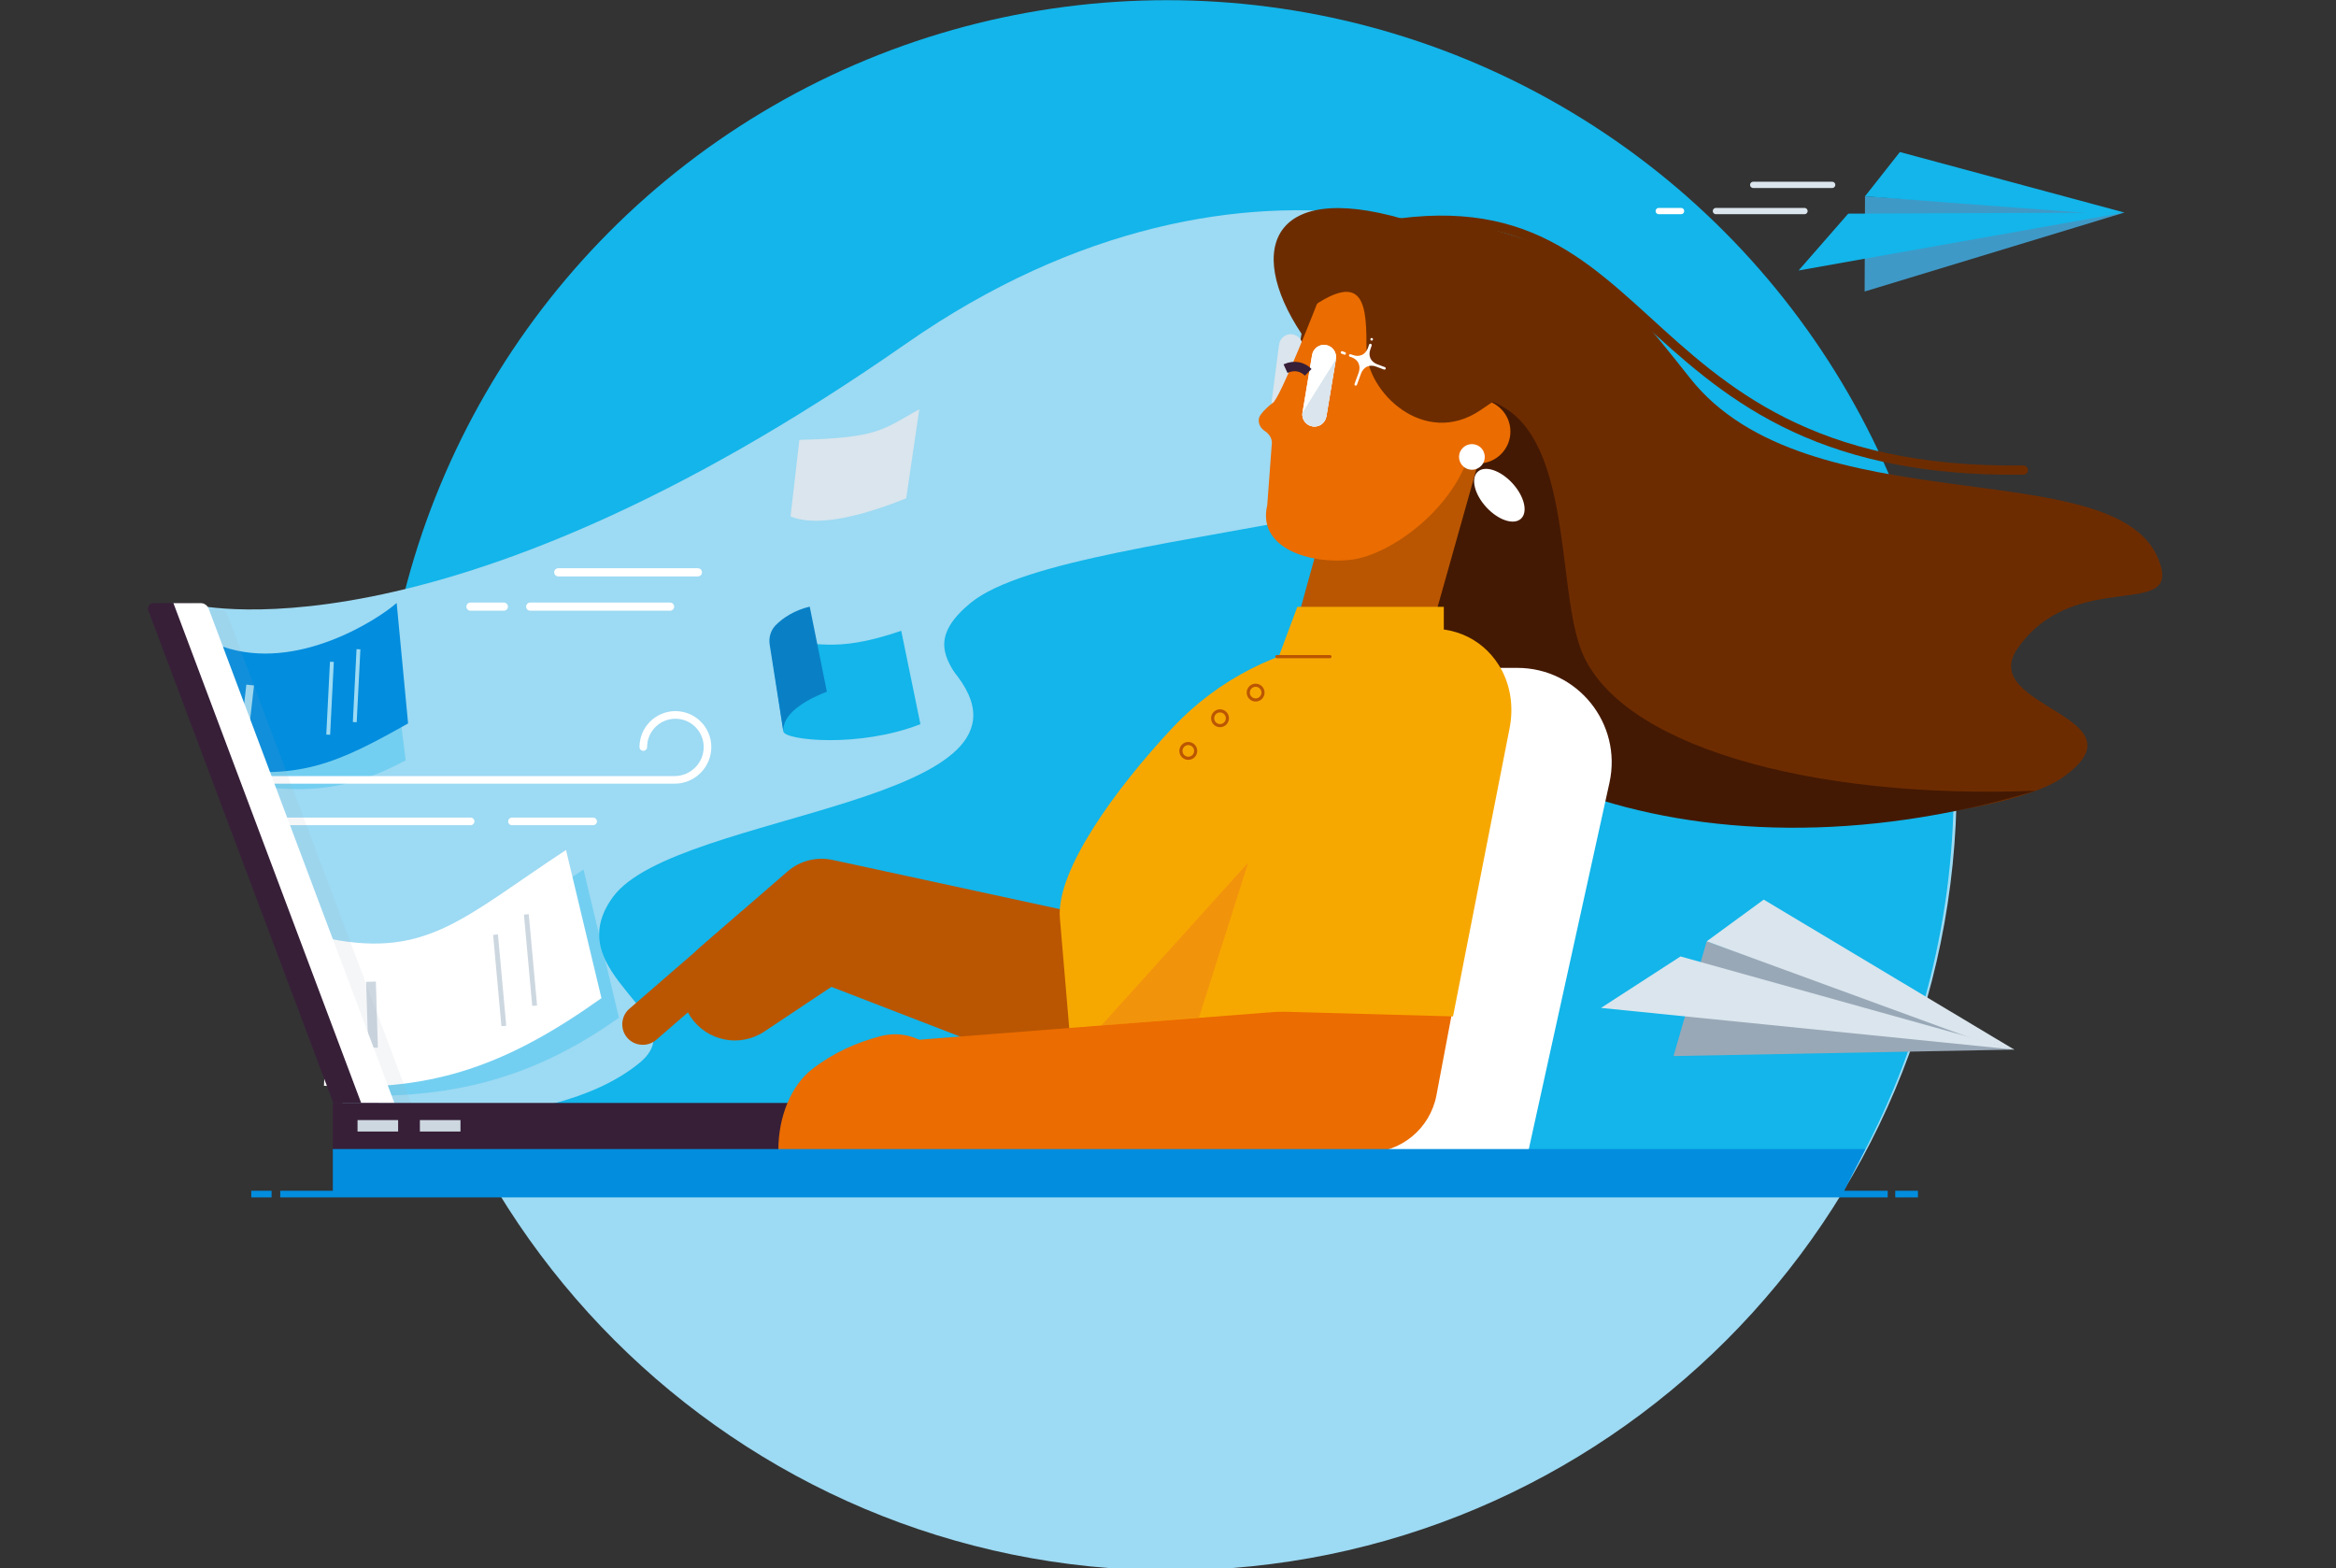 <?xml version="1.0" encoding="utf-8"?>
<!-- Generator: Adobe Illustrator 26.3.1, SVG Export Plug-In . SVG Version: 6.00 Build 0)  -->
<svg version="1.1" id="Layer_1" xmlns="http://www.w3.org/2000/svg" xmlns:xlink="http://www.w3.org/1999/xlink" x="0px" y="0px"
	 viewBox="0 0 1266.2 850" style="enable-background:new 0 0 1266.2 850;" xml:space="preserve">
<rect x="0" y="0" width="1266.2" height="850" fill="#333333" stroke="none"/>
<style type="text/css">
	.st0{fill:#9DDAF3;}
	.st1{clip-path:url(#SVGID_00000150089856503124023740000009724529002861060520_);fill:#EB6C00;}
	.st2{fill:#EB6C00;}
	.st3{fill:#BA5602;}
	.st4{fill:#EA6C00;}
	.st5{fill:#99A8B7;}
	.st6{fill:#5C5CE6;}
	.st7{fill:#F1F4F6;}
	.st8{fill:#DAE5ED;}
	.st9{fill:#FFFFFF;}
	.st10{fill:none;stroke:#CDD7E0;stroke-width:2.922;stroke-miterlimit:10;}
	.st11{fill:none;stroke:#CDD7E0;stroke-width:2.436;stroke-linecap:round;stroke-linejoin:round;stroke-miterlimit:10;}
	.st12{fill:#1BC18A;}
	.st13{fill:none;stroke:#FFFFFF;stroke-width:10.141;stroke-miterlimit:10;}
	.st14{fill:none;stroke:#F98000;stroke-width:2.349;stroke-miterlimit:10;}
	.st15{fill:none;stroke:#FFFFFF;stroke-width:9.228;stroke-linecap:round;stroke-miterlimit:10;}
	.st16{fill:#FDCC08;}
	.st17{fill:none;}
	.st18{fill:none;stroke:#FFFFFF;stroke-width:4.888;stroke-linecap:round;stroke-miterlimit:10;}
	.st19{fill:url(#SVGID_00000026163900002593051150000016056604432819891389_);}
	.st20{opacity:0.1;fill:#99A8B7;enable-background:new    ;}
	.st21{fill:#0980C6;}
	.st22{fill:#13B5EA;}
	.st23{clip-path:url(#SVGID_00000127034841679258197430000001318118501817015437_);}
	.st24{fill:#6D2C00;}
	.st25{fill:#441903;}
	.st26{opacity:0.3;fill:#13B5EA;enable-background:new    ;}
	.st27{fill:none;stroke:#CDD7E0;stroke-width:2.631;stroke-miterlimit:10;}
	.st28{fill:none;stroke:#CDD7E0;stroke-width:5.261;stroke-miterlimit:10;}
	.st29{fill:#028DDE;}
	.st30{fill:none;stroke:#9DDAF3;stroke-width:2.09;stroke-miterlimit:10;}
	.st31{fill:none;stroke:#9DDAF3;stroke-width:4.18;stroke-miterlimit:10;}
	.st32{fill:#F7A800;}
	.st33{fill:none;stroke:#371F38;stroke-width:5.099;stroke-miterlimit:10;}
	.st34{fill:none;stroke:#FFFFFF;stroke-width:4.134;stroke-linecap:round;stroke-miterlimit:10;}
	.st35{fill:#371F38;}
	.st36{fill:#CDD7E0;}
	.st37{fill:#3F99C7;}
	.st38{fill:none;stroke:#FFFFFF;stroke-width:4.433;stroke-linecap:round;stroke-miterlimit:10;}
	.st39{fill:none;stroke:#DAE5ED;stroke-width:3.399;stroke-linecap:round;stroke-miterlimit:10;}
	.st40{fill:none;stroke:#FFFFFF;stroke-width:3.399;stroke-linecap:round;stroke-miterlimit:10;}
	.st41{fill:none;stroke:#6D2C00;stroke-width:5.01;stroke-linecap:round;stroke-miterlimit:10;}
	.st42{fill:#F2930C;}
	.st43{fill:none;stroke:#BA5602;stroke-width:1.7;stroke-linecap:round;stroke-miterlimit:10;}
	.st44{fill:none;stroke:#BA5602;stroke-width:1.7;stroke-miterlimit:10;}
	.st45{fill:none;stroke:#FDCC08;stroke-width:1.521;stroke-miterlimit:10;}
	.st46{fill:#5C5CE5;}
	.st47{fill:#2929CD;}
	.st48{fill:#B350C7;}
	.st49{clip-path:url(#SVGID_00000005965138234522635360000016649268948698409877_);fill:#CDD7E0;}
	.st50{display:none;fill:#6D2C00;}
	.st51{clip-path:url(#SVGID_00000076568778945586329140000013873209660097034896_);fill:#CDD7E0;}
	.st52{fill:none;stroke:#F2930C;stroke-width:1.423;stroke-miterlimit:10;}
	.st53{fill:none;stroke:#F2930C;stroke-width:20.043;stroke-linejoin:round;stroke-miterlimit:10;}
	.st54{clip-path:url(#SVGID_00000018234927375157985970000006937551162456427917_);}
	.st55{fill:none;stroke:#2929CD;stroke-width:24.544;stroke-linecap:round;stroke-linejoin:round;stroke-miterlimit:10;}
	.st56{fill:none;stroke:#371F38;stroke-width:62.179;stroke-linejoin:round;stroke-miterlimit:10;}
	.st57{fill:#502553;}
	.st58{fill:none;stroke:#502553;stroke-width:62.179;stroke-linejoin:round;stroke-miterlimit:10;}
	.st59{fill:none;stroke:#EB6C00;stroke-width:6.062;stroke-linecap:round;stroke-linejoin:round;stroke-miterlimit:10;}
	.st60{fill:none;stroke:#1BC18A;stroke-width:40.907;stroke-linejoin:round;stroke-miterlimit:10;}
	.st61{fill:#51D9AE;}
	.st62{clip-path:url(#SVGID_00000014603673436627649510000001847010837829624219_);}
	.st63{clip-path:url(#SVGID_00000084520441482366566290000010734764609356965282_);}
	.st64{clip-path:url(#SVGID_00000106868589889450787250000005438467959346167740_);}
	.st65{clip-path:url(#SVGID_00000145747906295968038590000009267505640561715383_);fill:#5C5CE6;}
	.st66{clip-path:url(#SVGID_00000145747906295968038590000009267505640561715383_);}
	
		.st67{clip-path:url(#SVGID_00000123438691467695274970000014191187406167464348_);fill:none;stroke:#FA8100;stroke-width:1.303;stroke-miterlimit:10;}
	.st68{display:none;clip-path:url(#SVGID_00000084520441482366566290000010734764609356965282_);}
	.st69{display:inline;}
	.st70{clip-path:url(#SVGID_00000093154065249631457980000001020432536911659947_);enable-background:new    ;}
	.st71{clip-path:url(#SVGID_00000026877556579411545380000007281535029412395192_);fill:#FA8100;}
	.st72{clip-path:url(#SVGID_00000026877556579411545380000007281535029412395192_);}
	
		.st73{clip-path:url(#SVGID_00000000932925960031624470000008535939695477834631_);fill:none;stroke:#5C5CE6;stroke-width:1.411;stroke-miterlimit:10;}
	.st74{fill:#F98000;}
	.st75{fill:none;stroke:#BA5602;stroke-width:4.865;stroke-linecap:round;stroke-miterlimit:10;}
	.st76{fill:none;stroke:#BA5602;stroke-width:9.036;stroke-linecap:round;stroke-miterlimit:10;}
	.st77{fill:none;stroke:#F1F4F6;stroke-width:1.185;stroke-miterlimit:10;}
	.st78{fill:none;stroke:#DAE5ED;stroke-width:3.775;stroke-linecap:round;stroke-miterlimit:10;}
	.st79{display:none;fill:#CDD7E0;}
	.st80{display:none;}
	.st81{display:inline;fill:#007DA5;}
	.st82{display:inline;fill:#00A6CE;}
	.st83{fill:#007DA5;}
	.st84{display:inline;fill:#13B5EA;}
	.st85{display:inline;fill:#FFFFFF;}
	.st86{fill:#FF6469;}
	.st87{fill:none;stroke:#F1F4F6;stroke-width:4.909;stroke-miterlimit:10;}
	.st88{fill:none;stroke:#FFFFFF;stroke-width:3.253;stroke-miterlimit:10;}
	.st89{fill:none;stroke:#FDCC08;stroke-width:4.554;stroke-linecap:round;stroke-miterlimit:10;}
	.st90{fill:#FFFFFF;stroke:#CDD7E0;stroke-width:7.264;stroke-miterlimit:10;}
	.st91{fill:#CED8E1;}
	.st92{fill:#90DCF5;}
	.st93{fill:none;stroke:#CED8E1;stroke-width:4.165;stroke-miterlimit:10;}
	.st94{fill:#0078C8;}
	.st95{opacity:0.1;fill:#1E323E;}
	.st96{fill:#006AA5;}
	.st97{fill:none;stroke:#FFFFFF;stroke-width:5.627;stroke-miterlimit:10;}
	.st98{clip-path:url(#SVGID_00000056387443675641795390000017803280115147621526_);}
	.st99{fill:none;stroke:#CDD7E0;stroke-width:2.814;stroke-miterlimit:10;}
	.st100{fill:#11558A;}
	.st101{clip-path:url(#SVGID_00000083795225914835135870000005607133797243274141_);}
	.st102{fill:none;stroke:#FF6469;stroke-width:2.358;stroke-linecap:round;stroke-miterlimit:10;}
	.st103{fill:none;stroke:#13B5EA;stroke-width:0.511;stroke-linecap:round;stroke-miterlimit:10;}
	.st104{fill:none;stroke:#371F38;stroke-width:1.533;stroke-linecap:round;stroke-linejoin:round;stroke-miterlimit:10;}
	.st105{fill:none;stroke:#BA5602;stroke-width:1.907;stroke-linecap:round;stroke-linejoin:round;stroke-miterlimit:10;}
	.st106{clip-path:url(#SVGID_00000027589671481125591480000010815598710886353307_);fill:#371F38;}
	.st107{fill:none;stroke:#FDCC08;stroke-width:0.717;stroke-linejoin:round;stroke-miterlimit:10;}
	.st108{clip-path:url(#SVGID_00000093148785820647506450000012647984692621166241_);fill:#6D2C00;}
	.st109{fill:none;stroke:#FDCC08;stroke-width:0.706;stroke-miterlimit:10;}
	.st110{fill:none;stroke:#FDCC08;stroke-width:0.756;stroke-miterlimit:10;}
	.st111{fill:#DAE5ED;stroke:#DAE5ED;stroke-width:0.511;stroke-miterlimit:10;}
	.st112{fill:none;stroke:#F1F4F6;stroke-width:1.533;stroke-linecap:round;stroke-linejoin:round;stroke-miterlimit:10;}
	.st113{fill:none;stroke:#13B5EA;stroke-width:3.578;stroke-linecap:round;stroke-miterlimit:10;}
	.st114{fill:none;stroke:#FFFFFF;stroke-width:0.802;stroke-miterlimit:10;}
	.st115{fill:#DAE5ED;stroke:#FFFFFF;stroke-width:0.802;stroke-miterlimit:10;}
	.st116{clip-path:url(#SVGID_00000026869724725696376820000011672582875933817261_);}
	.st117{clip-path:url(#SVGID_00000071521855914960647210000003810873226850119328_);}
	.st118{clip-path:url(#SVGID_00000124142668467969220590000013969715371381274260_);}
	.st119{fill:none;stroke:#FFFFFF;stroke-width:1.533;stroke-miterlimit:10;}
	.st120{clip-path:url(#SVGID_00000021814521680666911670000011103635576152644753_);}
	.st121{fill:#D34853;}
	.st122{fill:none;stroke:#F1F4F6;stroke-width:2.556;stroke-linecap:round;stroke-linejoin:round;stroke-miterlimit:10;}
	.st123{fill:none;stroke:#028DDE;stroke-width:3.067;stroke-linecap:round;stroke-miterlimit:10;}
	.st124{fill:none;stroke:#F1F4F6;stroke-width:3.933;stroke-miterlimit:10;}
	.st125{clip-path:url(#SVGID_00000164485466556891895190000017010876232964004256_);}
	.st126{opacity:0.4;fill:#DAE5ED;}
	.st127{fill:none;stroke:#FFFFFF;stroke-width:2.151;stroke-miterlimit:10;}
	.st128{opacity:0.4;fill:none;stroke:#BA5602;stroke-width:2.689;stroke-miterlimit:10;}
	.st129{clip-path:url(#SVGID_00000171681500348505301980000007667245378198195610_);}
	.st130{clip-path:url(#SVGID_00000054244688550872496970000018024111481090748070_);}
	.st131{clip-path:url(#SVGID_00000118360526839263786760000000868344913810241699_);enable-background:new    ;}
	.st132{clip-path:url(#SVGID_00000183949224059052499180000012558707136735437752_);fill:#5C5CE6;}
	.st133{clip-path:url(#SVGID_00000183949224059052499180000012558707136735437752_);}
	
		.st134{clip-path:url(#SVGID_00000170964542240866910310000002136549730942212262_);fill:none;stroke:#FA8100;stroke-width:3.743;stroke-miterlimit:10;}
	.st135{fill:none;stroke:#FDCC08;stroke-width:8.604;stroke-miterlimit:10;}
	.st136{opacity:0.25;fill:#EB6C00;}
	.st137{opacity:0.2;fill:#6D2C00;}
	.st138{fill:none;stroke:#FDCC08;stroke-width:17.209;stroke-miterlimit:10;}
	.st139{fill:none;stroke:#FFFFFF;stroke-width:2.348;stroke-miterlimit:10;}
</style>
<g>
	<path class="st0" d="M208.2,425c0,235.4,190.8,426.2,426.2,426.2s426.2-190.8,426.2-426.2"/>
	<g id="Jennifer_00000072276737762381136710000014103495866245195395_">
		<g>
			<g>
				<g>
					<g>
						<defs>
							<rect id="SVGID_00000160182296554896375610000012149698075421780143_" x="61.1" y="-40.8" width="1015.8" height="672.6"/>
						</defs>
						<clipPath id="SVGID_00000079454860622979788890000006582680849836436608_">
							<use xlink:href="#SVGID_00000160182296554896375610000012149698075421780143_"  style="overflow:visible;"/>
						</clipPath>
						<g style="clip-path:url(#SVGID_00000079454860622979788890000006582680849836436608_);">
							<circle class="st22" cx="632.5" cy="426.6" r="426.5"/>
						</g>
					</g>
				</g>
			</g>
			<g>
				<path class="st0" d="M272,345.2c100.4-1.8,212.4-19.4,244.3,18c61.9,72.7-149.9,76.4-184,122.9c-31,42.3,45.9,64.4,14.1,90.2
					c-50.2,40.8-158.1,28.7-158.1,28.7L89.7,339.6C89.7,339.6,181.2,346.8,272,345.2z"/>
				<path class="st0" d="M491.2,186.2c185.2-129.1,360.2-58.4,376.1,5.9c23,92.7-285.4,88.8-341.2,134.7
					c-40.5,33.3,20.8,44.7-6,75.7c-46.6,54-194,5.6-194,5.6L107,374l-4.5-46.8C102.5,327.2,236.5,363.9,491.2,186.2z"/>
				<g>
					<path class="st24" d="M705.6,181.1c-31.5-47.2-15.7-85.8,62.5-60.1L705.6,181.1z"/>
					<path class="st24" d="M916.2,205.1c63.5,80.2,229.3,39.5,253.6,97.6c14.5,34.7-44.8,3.9-76.1,48.6
						c-22.7,32.4,71.3,36.6,24.5,70c-51.1,36.4-397.1,59.2-395.8-151.8c0.2-30,78-26,75.3-34.8c-2.7-8.6,2.1-20.2-6.6-22.5
						l-78.5-14.2l-7.9-12.2c10.2-73.7,72.7-70.6,104.6-61.4C862.4,139.7,872.1,149.4,916.2,205.1z"/>
					<path class="st25" d="M856.4,350.6c-12.6-36.3-4.6-116.3-47.2-132.7l-11.9,14.5c0.1,0.8,0.3,1.6,0.5,2.3c0.5,1.7-2,2.9-6.5,4
						l-64.8,68.9c28.4,106.8,188.6,177.7,376.8,121C982.2,433.4,875,404.2,856.4,350.6z"/>
					<path class="st9" d="M733.4,362l-74.3,262.5h169.2l44.1-200.3c7-32-17.3-62.2-50-62.2L733.4,362L733.4,362z"/>
					<g>
						<path class="st26" d="M178.9,593.3c60,3.6,107.2-6.5,156.6-41.7l-19.2-80.3c-55.1,36.2-82.9,52.4-135.7,42.1L178.9,593.3z"/>
						<path class="st9" d="M175.6,588.5c60,3.6,101-12.3,150.4-47.5l-19.2-80.3c-55.1,36.2-74.8,58.5-127.7,48.2L175.6,588.5z"/>
						<line class="st27" x1="268.6" y1="506.6" x2="273.1" y2="556.1"/>
						<line class="st27" x1="285.3" y1="495.6" x2="289.8" y2="545.1"/>
						<line class="st28" x1="201.1" y1="532.1" x2="202.2" y2="567.9"/>
					</g>
					<g>
						<path class="st26" d="M115.3,421.3c39.9,9.6,69.5,9.9,104.6-9.2l-7.7-61.3c-48.4,19.9-55.1,23.7-94.8,7.6L115.3,421.3z"/>
						<path class="st29" d="M113.9,415.1c46.8,9.5,70-2,107.3-23l-6.2-65.3c-9.5,8.5-53.8,37.7-94.2,23.7L113.9,415.1z"/>
						<line class="st30" x1="179.9" y1="358.7" x2="177.9" y2="398.2"/>
						<line class="st30" x1="194.3" y1="351.9" x2="192.3" y2="391.4"/>
						<line class="st31" x1="135.6" y1="371.3" x2="132.4" y2="399.6"/>
					</g>
					<path class="st8" d="M694.8,224.5L694.8,224.5c-3.5-0.5-6-3.7-5.5-7.2l4-30.6c0.5-3.5,3.7-6,7.2-5.5l0,0c3.5,0.5,6,3.7,5.5,7.2
						l-4,30.6C701.5,222.4,698.3,224.9,694.8,224.5z"/>
					<g>
						<path class="st3" d="M379.5,513.4l47.3-41c7-6.1,16.1-8.1,24.5-6.3l4.7,1l166.6,36.1c7.2,1.6,13.4,5.3,18.1,10.2l2.1,2.3
							l22.7,24.2l-77.2,17.7L632.9,416c7.6-24.2,33.3-37.6,57.5-30c24.2,7.6,37.6,33.3,30,57.5l-44.5,141.6
							c-7.6,24.2-33.3,37.6-57.5,30c-7.7-2.4-14.5-6.8-19.6-12.3L576,578.6l20.2,12.5l-159-61.4l29.2-5.3l-52.1,34.7
							c-13.2,8.8-31.1,5.3-40-8C366.2,539,368.6,522.8,379.5,513.4z"/>
					</g>
					<path class="st32" d="M803.1,429l-62.5,192.2H585l-10.5-123.6c-2.2-25.7,30.2-70.2,61.1-103.2c24.6-26.2,57.6-43,93.3-47.5l0,0
						c13.4-1,33.1-2.7,45.6-1.9C821.6,348,802.8,428,803.1,429z"/>
					<path class="st3" d="M698.3,353.9c13.8,14.5,34.5,4.8,76.4-8.8l31.2-110.8L725.1,257L698.3,353.9z"/>
					<path class="st2" d="M689.7,218.5c3.5-0.6,25.1-56.2,25.1-56.2c34.3-20.2,44.5,9.9,78.5,28.4c8.6,4.7,13,14.5,10.7,24
						l-6.5,27.4c-7.8,32.8-43.5,58.7-65.2,61.3c-21.7,2.6-51-6.1-45.4-29.6l2.4-32.4c0.6-2.9-0.8-5.8-3.6-7.7
						c-2.2-1.4-3.6-3.7-3.4-6.3l0,0C682.3,224.1,689.7,218.5,689.7,218.5z"/>
					<polygon class="st3" points="727.5,306.8 750.4,303 728.1,323.1 					"/>
					<circle class="st2" cx="801.4" cy="233.9" r="17.3"/>
					<path class="st9" d="M804.3,245.1L804.3,245.1c-1.9-4.9-8.4-5.9-11.8-1.9l0,0c-3.5,4.1-1.1,10.4,4.2,11.3l0,0
						C802,255.4,806.3,250.2,804.3,245.1z"/>
					<g>
						<path class="st9" d="M711.4,231.1L711.4,231.1c-3.6-0.6-6-4-5.4-7.5l5.2-31.2c0.6-3.6,4-6,7.5-5.4l0,0c3.6,0.6,6,4,5.4,7.5
							l-5.2,31.2C718.3,229.3,715,231.7,711.4,231.1z"/>
						<path class="st9" d="M711.4,231.1L711.4,231.1c-3.6-0.6-6-4-5.4-7.5l5.2-31.2c0.6-3.6,4-6,7.5-5.4l0,0c3.6,0.6,6,4,5.4,7.5
							l-5.2,31.2C718.3,229.3,715,231.7,711.4,231.1z"/>
						<path class="st8" d="M711.4,231.1L711.4,231.1c-3.6-0.6-6-4-5.4-7.5l18.2-29l-5.2,31.2C718.3,229.3,715,231.7,711.4,231.1z"/>
						<path class="st33" d="M696.8,199.8c5-2.3,9.4-0.9,12.3,2"/>
					</g>
					<path class="st3" d="M417,510.5l-61.3,53.1c-4.6,4-11.7,3.5-15.7-1.1l0,0c-4-4.6-3.5-11.7,1.1-15.7l61.3-53.1L417,510.5z"/>
					<g>
						<g>
							<g>
								<line class="st34" x1="321.5" y1="445.2" x2="277.5" y2="445.2"/>
								<line class="st34" x1="255.1" y1="445.2" x2="152.6" y2="445.2"/>
							</g>
							<path class="st34" d="M144.3,422.7h221.4c9.8,0,17.8-8,17.8-17.8l0,0c0-9.6-7.8-17.4-17.4-17.4l0,0
								c-9.6,0-17.4,7.8-17.4,17.4l0,0"/>
						</g>
						<polygon class="st35" points="560.8,623.2 180.5,623.2 180.5,620 535.3,620 						"/>
						<path class="st35" d="M205.5,597.9h-24.8l-100.3-267c-0.7-1.9,0.7-4,2.8-4h20.5L205.5,597.9z"/>
						<path class="st20" d="M224,601.3h-18l-101.8-271H119c1.9,0,3.6,1.2,4.3,3L224,601.3z"/>
						<path class="st9" d="M213.8,597.9h-18L94,326.9h14.8c1.9,0,3.6,1.2,4.3,3L213.8,597.9z"/>
					</g>
					
						<ellipse transform="matrix(0.736 -0.677 0.677 0.736 32.65 620.994)" class="st9" cx="812.8" cy="268.6" rx="9.6" ry="17.3"/>
					<g>
						<path class="st8" d="M428.5,279.9c15.3,6.4,41.5-1.3,62.7-9.8l7.1-48.3c-19.5,10.8-21.8,15.6-65,16.6L428.5,279.9z"/>
					</g>
					<rect x="180.4" y="597.8" class="st35" width="352.8" height="25.6"/>
					<rect x="193.8" y="607.1" class="st36" width="22" height="6.2"/>
					<rect x="227.6" y="607.1" class="st36" width="22" height="6.2"/>
					<g>
						<polygon class="st37" points="1151.5,115.2 1010.9,106.4 1010.7,158 						"/>
						<polygon class="st22" points="1151.5,115.2 1001.8,115.8 974.9,146.6 						"/>
						<polygon class="st22" points="1151.5,115.2 1133.2,115.6 1010.9,106.4 1029.8,82.4 						"/>
					</g>
					<path class="st24" d="M710,167.2c30.3-21.5,30.7-0.7,30.7,22.3c0,22.9,31.2,53.2,61.5,33c30.3-20.2,44.1-32.1,44.1-32.1
						l-35.8-22l-45.9-25.7l-42.9-0.1L710,167.2z"/>
					<g>
						<line class="st38" x1="302.6" y1="310.2" x2="378.3" y2="310.2"/>
						<line class="st38" x1="255" y1="328.8" x2="273.1" y2="328.8"/>
						<line class="st38" x1="287.4" y1="328.8" x2="363.2" y2="328.8"/>
					</g>
					<g>
						<line class="st39" x1="950.3" y1="100.2" x2="993.1" y2="100.2"/>
						<line class="st40" x1="899.1" y1="114.4" x2="911.2" y2="114.4"/>
						<line class="st39" x1="930.1" y1="114.4" x2="978.1" y2="114.4"/>
					</g>
					<path class="st41" d="M719.1,129.4c187.1-54.1,147.3,128.3,377.6,125.4"/>
					<g>
						<g>
							<path class="st22" d="M424.6,396.4c0.4,4.9,41.2,9.1,74.3-3.9l-10.4-50.6c-38.1,13-46.1,5-71.2,5.9L424.6,396.4z"/>
						</g>
						<path class="st21" d="M438.9,328.8c-8.1,1.9-14.5,6-18.6,10.2c-2.6,2.8-3.7,6.6-3.1,10.4l7.4,47c-0.6-8.9,10.4-16.4,23.6-21.5
							L438.9,328.8z"/>
					</g>
					<polygon class="st32" points="782.6,364.3 690,364.3 703.2,328.9 782.6,328.9 					"/>
					<polygon class="st42" points="596.9,555.9 676.6,467.5 649.9,551.5 					"/>
					<line class="st43" x1="692.1" y1="355.9" x2="720.9" y2="355.9"/>
					<circle class="st44" cx="680.6" cy="375.4" r="4"/>
					<circle class="st44" cx="661.3" cy="389.3" r="4"/>
					<circle class="st44" cx="644.1" cy="407" r="4"/>
					<g>
						<path class="st2" d="M795.2,505.8l-15.7,83.1l-0.9,4.8c-3.5,18.2-19.3,30.9-37.2,31l-244,1.4l-2.6-62.3l243.3-19l-38.1,35.8
							l1.8-84.5L795.2,505.8z"/>
					</g>
					<path class="st2" d="M517.2,623.3h-95.3l0,0c0-18.2,7-35,18.3-43.8c12.1-9.3,24.3-14.5,37.2-17.9c18.8-4.9,37.3,8.8,38.2,28.2
						L517.2,623.3z"/>
					<path class="st32" d="M787.6,550.9l-134.4-3.7l35.7-115.6c12.2-54.8,42.6-84.7,81-90.3c18.7-2.7,35.7,5.9,44.3,22.3
						c4.9,9.5,6.1,20.4,4.1,30.9L787.6,550.9z"/>
				</g>
			</g>
			<g>
				<path class="st9" d="M729.5,191.8c-0.1,0.4-0.6,0.6-0.9,0.4l-1.4-0.5c-0.4-0.1-0.6-0.6-0.4-0.9c0.1-0.4,0.6-0.6,0.9-0.4l1.4,0.5
					C729.4,191,729.6,191.4,729.5,191.8z"/>
				<g>
					<path class="st9" d="M742.1,186.8l-0.7,2c-0.6,1.5-1.7,2.9-3.2,3.6c0,0,0,0-0.1,0c-1.5,0.7-3.2,0.6-4.8,0l-1.2-0.4
						c-0.4-0.1-0.8,0.1-0.9,0.4c-0.1,0.4,0.1,0.8,0.4,0.9l1.2,0.4c1.5,0.6,2.9,1.7,3.6,3.2c0,0,0,0,0,0.1c0.7,1.5,0.6,3.2,0.1,4.8
						l-2.3,6.3c-0.1,0.4,0.1,0.8,0.4,0.9s0.8-0.1,0.9-0.4l2.3-6.3c0.6-1.5,1.7-2.9,3.2-3.6c0,0,0,0,0.1,0c1.5-0.7,3.2-0.6,4.8,0
						l4.3,1.6c0.4,0.1,0.8-0.1,0.9-0.4c0.1-0.4-0.1-0.8-0.4-0.9l-4.3-1.6c-1.5-0.6-2.9-1.7-3.6-3.2c0,0,0,0,0-0.1
						c-0.7-1.5-0.6-3.2,0-4.8l0.7-2c0.1-0.4-0.1-0.8-0.4-0.9C742.6,186.2,742.2,186.4,742.1,186.8z M737.2,202.1L737.2,202.1
						L737.2,202.1z"/>
				</g>
				<circle class="st9" cx="743.5" cy="183.9" r="0.7"/>
			</g>
			<polygon class="st29" points="997.9,648.8 180.4,648.8 180.4,622.8 1011.1,622.8 			"/>
			<rect x="151.9" y="645.4" class="st29" width="871.3" height="3.6"/>
			<rect x="136.2" y="645.4" class="st29" width="11" height="3.6"/>
			<rect x="1027.3" y="645.4" class="st29" width="12.3" height="3.6"/>
			<g>
				<polygon class="st5" points="1091.8,568.9 925.1,510.2 907.1,572.4 				"/>
				<polygon class="st8" points="1091.8,568.9 910.9,518.4 867.8,546.3 				"/>
				<polygon class="st8" points="1091.8,568.9 1069.6,563.1 925.1,510.2 956,487.6 				"/>
			</g>
		</g>
	</g>
</g>
</svg>
